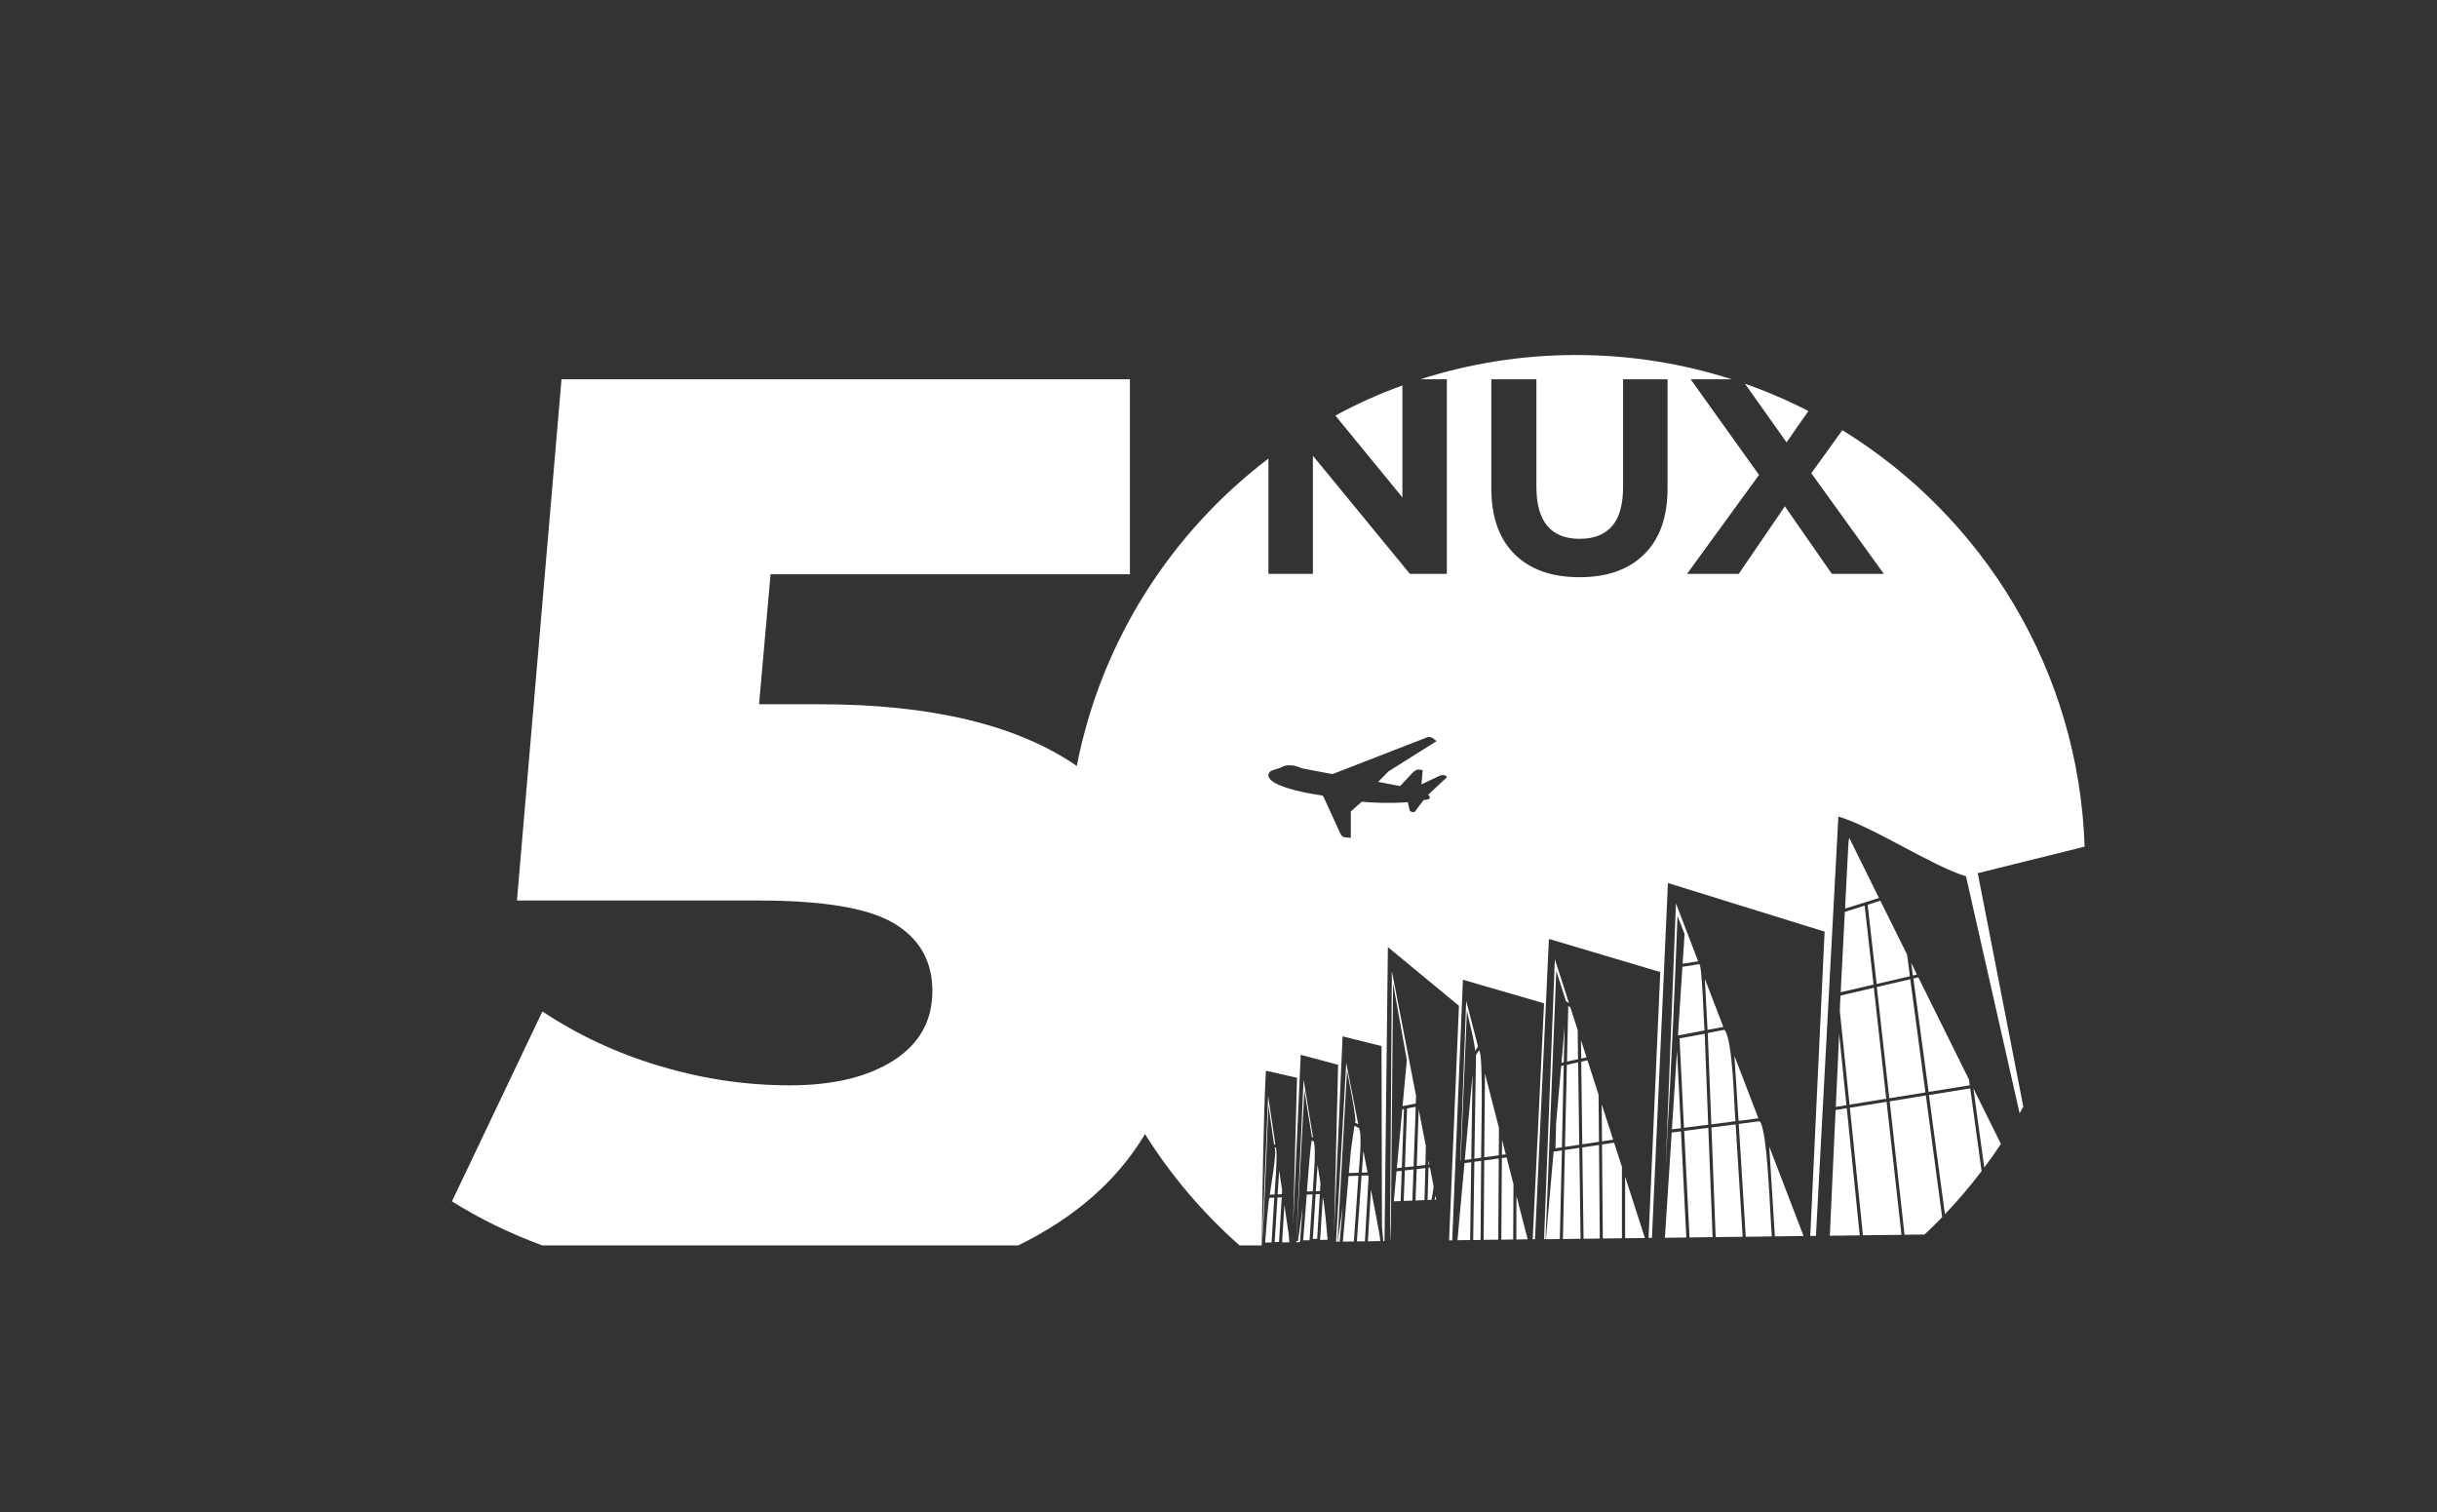 <?xml version="1.0" encoding="UTF-8" standalone="no"?>
<svg
   xmlns:dc="http://purl.org/dc/elements/1.1/"
   xmlns:cc="http://creativecommons.org/ns#"
   xmlns:rdf="http://www.w3.org/1999/02/22-rdf-syntax-ns#"
   xmlns:svg="http://www.w3.org/2000/svg"
   xmlns="http://www.w3.org/2000/svg"
   viewBox="0 0 457.628 283.908"
   height="283.908"
   width="457.628"
   xml:space="preserve"
   id="svg2"
   version="1.1"><rect x="0" y="0" width="457.628" height="283.908" fill="#333333" stroke="none"/><defs
     id="defs6"><clipPath
       id="clipPath18"
       clipPathUnits="userSpaceOnUse"><path
         id="path16"
         d="M 0,212.931 H 343.221 V 0 H 0 Z" /></clipPath></defs><g
     transform="matrix(1.333,0,0,-1.333,0,283.908)"
     id="g10"><g
       id="g12"><g
         clip-path="url(#clipPath18)"
         id="g14"><g
           transform="translate(197.561,158.688)"
           id="g20"><path
             id="path22"
             style="fill:#ffffff;fill-opacity:1;fill-rule:nonzero;stroke:none"
             d="M 0,0 C -3.268,-1.183 -6.419,-2.599 -9.445,-4.24 L 0,-15.77 Z" /></g><g
           transform="translate(201.233,48.492)"
           id="g24"><path
             id="path26"
             style="fill:#ffffff;fill-opacity:1;fill-rule:nonzero;stroke:none"
             d="m 0,0 -0.124,-4.544 0.56,0.024 0.295,1.851 c 0,0.047 -0.521,2.685 -0.521,2.7 C 0.202,0.031 0.008,0 0,0" /></g><g
           transform="translate(201.233,48.928)"
           id="g28"><path
             id="path30"
             style="fill:#ffffff;fill-opacity:1;fill-rule:nonzero;stroke:none"
             d="M 0,0 0.124,0.016 0.016,0.607 C 0.016,0.576 0,0.023 0,0" /></g><g
           transform="translate(202.112,43.987)"
           id="g32"><path
             id="path34"
             style="fill:#ffffff;fill-opacity:1;fill-rule:nonzero;stroke:none"
             d="M 0,0 0.21,0.008 0.093,0.599 C 0.093,0.537 0.008,0.016 0,0" /></g><g
           transform="translate(199.584,48.733)"
           id="g36"><path
             id="path38"
             style="fill:#ffffff;fill-opacity:1;fill-rule:nonzero;stroke:none"
             d="m 0,0 1.214,0.148 c 0,0.039 0.07,2.591 0.07,2.622 L 0.272,7.975 C 0.272,7.951 0,0.031 0,0" /></g><g
           transform="translate(197.546,56.723)"
           id="g40"><path
             id="path42"
             style="fill:#ffffff;fill-opacity:1;fill-rule:nonzero;stroke:none"
             d="m 0,0 -0.77,-8.294 c 0.023,0 0.684,0.078 0.708,0.078 L 0.233,0.039 C 0.226,0.039 0,0 0,0" /></g><g
           transform="translate(196.347,43.761)"
           id="g44"><path
             id="path46"
             style="fill:#ffffff;fill-opacity:1;fill-rule:nonzero;stroke:none"
             d="M 0,0 0.965,0.039 1.12,4.295 c -0.007,0 -0.731,-0.07 -0.731,-0.07 z" /></g><g
           transform="translate(197.748,43.816)"
           id="g48"><path
             id="path50"
             style="fill:#ffffff;fill-opacity:1;fill-rule:nonzero;stroke:none"
             d="m 0,0 1.221,0.047 0.156,4.388 c -0.008,0 -1.214,-0.14 -1.221,-0.14 z" /></g><g
           transform="translate(197.584,57.166)"
           id="g52"><path
             id="path54"
             style="fill:#ffffff;fill-opacity:1;fill-rule:nonzero;stroke:none"
             d="m 0,0 1.859,0.373 c 0,0.024 0.039,1.059 0.039,1.082 l -3.407,17.559 -0.257,-38.013 h 0.008 l 0.015,0.132 0.101,2.233 0.304,33.921 1.937,-10.783 z" /></g><g
           transform="translate(198.215,56.847)"
           id="g56"><path
             id="path58"
             style="fill:#ffffff;fill-opacity:1;fill-rule:nonzero;stroke:none"
             d="m 0,0 -0.296,-8.293 c 0.008,0 1.214,0.132 1.222,0.132 L 1.221,0.233 C 1.214,0.233 0,0 0,0" /></g><g
           transform="translate(205.318,38.284)"
           id="g60"><path
             id="path62"
             style="fill:#ffffff;fill-opacity:1;fill-rule:nonzero;stroke:none"
             d="m 0,0 1.782,0.023 0.155,10.962 c -0.008,0 -0.949,-0.124 -0.949,-0.124 z" /></g><g
           transform="translate(209.091,49.962)"
           id="g64"><path
             id="path66"
             style="fill:#ffffff;fill-opacity:1;fill-rule:nonzero;stroke:none"
             d="m 0,0 2.046,0.28 c 0,0.008 0.023,3.859 0.023,3.867 l -1.968,7.64 z" /></g><g
           transform="translate(205.427,41.661)"
           id="g68"><path
             id="path70"
             style="fill:#ffffff;fill-opacity:1;fill-rule:nonzero;stroke:none"
             d="M 0,0 C 0,0 -0.031,-0.848 -0.062,-1.688 -0.07,-1.844 -0.078,-2.007 -0.078,-2.163 L 0.031,0.467 0.023,0.459 C 0.031,0.428 0,0.039 0,0" /></g><g
           transform="translate(205.302,38.284)"
           id="g72"><path
             id="path74"
             style="fill:#ffffff;fill-opacity:1;fill-rule:nonzero;stroke:none"
             d="M 0,0 0.023,0.646 C 0.008,0.264 0,0 0,0" /></g><g
           transform="translate(211.573,49.861)"
           id="g76"><path
             id="path78"
             style="fill:#ffffff;fill-opacity:1;fill-rule:nonzero;stroke:none"
             d="m 0,0 -0.078,-11.499 1.673,0.023 0.039,7.78 -0.973,3.782 z" /></g><g
           transform="translate(211.581,50.304)"
           id="g80"><path
             id="path82"
             style="fill:#ffffff;fill-opacity:1;fill-rule:nonzero;stroke:none"
             d="M 0,0 0.537,0.078 0.016,2.108 Z" /></g><g
           transform="translate(209.006,38.339)"
           id="g84"><path
             id="path86"
             style="fill:#ffffff;fill-opacity:1;fill-rule:nonzero;stroke:none"
             d="M 0,0 2.054,0.023 2.132,11.46 0.086,11.18 Z" /></g><g
           transform="translate(207.535,38.308)"
           id="g88"><path
             id="path90"
             style="fill:#ffffff;fill-opacity:1;fill-rule:nonzero;stroke:none"
             d="M 0,0 1.035,0.016 1.12,11.157 0.163,11.032 Z" /></g><g
           transform="translate(207.263,49.706)"
           id="g92"><path
             id="path94"
             style="fill:#ffffff;fill-opacity:1;fill-rule:nonzero;stroke:none"
             d="M 0,0 C 0,0.054 0.179,11.421 0.179,11.919 L -0.918,-0.124 Z" /></g><g
           transform="translate(208.352,65.017)"
           id="g96"><path
             id="path98"
             style="fill:#ffffff;fill-opacity:1;fill-rule:nonzero;stroke:none"
             d="m 0,0 -0.42,-0.615 -0.234,-14.634 0.957,0.132 C 0.257,-14.253 0.685,-0.241 0,0" /></g><g
           transform="translate(208.212,65.561)"
           id="g100"><path
             id="path102"
             style="fill:#ffffff;fill-opacity:1;fill-rule:nonzero;stroke:none"
             d="m 0,0 -1.665,6.45 -0.832,-22.508 h 0.054 L -1.564,5.049 C -1.525,4.691 -0.195,-0.42 -0.467,-0.661 -0.451,-0.638 -0.016,-0.016 0,0" /></g><g
           transform="translate(182.623,38.175)"
           id="g104"><path
             id="path106"
             style="fill:#ffffff;fill-opacity:1;fill-rule:nonzero;stroke:none"
             d="m 0,0 1.128,21.208 1.066,-6.574 c 0.016,0 0.156,-0.07 0.156,-0.07 L 1.019,22.702 0.008,0.319 C 0,0.21 -0.008,-0.062 -0.008,-0.171 l 0.514,0.015 0.373,4.863 c 0,0.023 0,0.062 0.008,0.093 L 0.233,0 Z" /></g><g
           transform="translate(185.611,48.881)"
           id="g108"><path
             id="path110"
             style="fill:#ffffff;fill-opacity:1;fill-rule:nonzero;stroke:none"
             d="m 0,0 -0.249,-3.696 0.591,0.024 0.063,1.097 C 0.405,-2.466 0,-0.062 0,0" /></g><g
           transform="translate(179.488,51.736)"
           id="g112"><path
             id="path114"
             style="fill:#ffffff;fill-opacity:1;fill-rule:nonzero;stroke:none"
             d="M 0,0 C 0,0.008 0.163,0.054 0.171,0.054 L -0.84,6.846 -1.681,-13.265 c 0.203,0.91 0.802,17.318 0.88,18.82 z" /></g><g
           transform="translate(184.942,38.463)"
           id="g116"><path
             id="path118"
             style="fill:#ffffff;fill-opacity:1;fill-rule:nonzero;stroke:none"
             d="M 0,0 0.615,0.023 0.988,6.31 0.397,6.302 Z" /></g><g
           transform="translate(185.969,38.323)"
           id="g120"><path
             id="path122"
             style="fill:#ffffff;fill-opacity:1;fill-rule:nonzero;stroke:none"
             d="M 0,0 1.043,0.023 C 0.941,1.362 0.661,4.761 0.381,6.03 0.366,5.781 0,0 0,0" /></g><g
           transform="translate(185.066,52.195)"
           id="g124"><path
             id="path126"
             style="fill:#ffffff;fill-opacity:1;fill-rule:nonzero;stroke:none"
             d="m 0,0 c -0.016,0.008 -0.272,0.132 -0.28,0.132 -0.257,-1.338 -0.56,-5.757 -0.677,-7.181 l 0.825,0.024 C -0.093,-6.006 0.405,-0.887 0,0" /></g><g
           transform="translate(178.22,37.95)"
           id="g128"><path
             id="path130"
             style="fill:#ffffff;fill-opacity:1;fill-rule:nonzero;stroke:none"
             d="m 0,0 0.91,0.016 0.381,6.309 c 0,0 -0.684,-0.023 -0.692,-0.023 C 0.366,5.174 0.101,1.214 0,0" /></g><g
           transform="translate(180.935,43.24)"
           id="g132"><path
             id="path134"
             style="fill:#ffffff;fill-opacity:1;fill-rule:nonzero;stroke:none"
             d="M 0,0 -0.319,-5.259 0.7,-5.252 0.607,-4.123 C 0.607,-4.053 0.008,-0.07 0,0" /></g><g
           transform="translate(180.204,48.103)"
           id="g136"><path
             id="path138"
             style="fill:#ffffff;fill-opacity:1;fill-rule:nonzero;stroke:none"
             d="m 0,0 -0.218,-3.369 0.599,0.031 0.031,0.537 C 0.412,-2.785 0,-0.016 0,0" /></g><g
           transform="translate(179.721,51.355)"
           id="g140"><path
             id="path142"
             style="fill:#ffffff;fill-opacity:1;fill-rule:nonzero;stroke:none"
             d="M 0,0 C -0.008,0 -0.171,-0.039 -0.171,-0.039 0.21,-0.607 -0.778,-5.944 -0.84,-6.66 c 0.008,0 0.661,0.031 0.669,0.031 C -0.14,-5.781 0.327,-0.716 0,0" /></g><g
           transform="translate(179.566,38.02)"
           id="g144"><path
             id="path146"
             style="fill:#ffffff;fill-opacity:1;fill-rule:nonzero;stroke:none"
             d="M 0,0 0.615,0.023 0.996,6.294 0.397,6.286 Z" /></g><g
           transform="translate(199.405,43.878)"
           id="g148"><path
             id="path150"
             style="fill:#ffffff;fill-opacity:1;fill-rule:nonzero;stroke:none"
             d="m 0,0 1.268,0.054 c 0,0.008 0.117,4.497 0.117,4.513 L 0.171,4.427 C 0.171,4.411 0,0.016 0,0" /></g><g
           transform="translate(190.287,50.74)"
           id="g152"><path
             id="path154"
             style="fill:#ffffff;fill-opacity:1;fill-rule:nonzero;stroke:none"
             d="m 0,0 -0.272,-3.003 1.392,0.054 c 0.07,1.144 0.529,5.267 0.031,6.302 L 0.521,3.657 C 0.513,3.571 -0.023,0.086 0,0" /></g><g
           transform="translate(188.435,38.082)"
           id="g156"><path
             id="path158"
             style="fill:#ffffff;fill-opacity:1;fill-rule:nonzero;stroke:none"
             d="m 0,0 h 0.288 c 0,0.047 0.404,4.427 0.451,5.088 z" /></g><g
           transform="translate(190.87,54.856)"
           id="g160"><path
             id="path162"
             style="fill:#ffffff;fill-opacity:1;fill-rule:nonzero;stroke:none"
             d="m 0,0 0.467,-0.241 -1.688,8.667 -1.432,-25.2 h 0.202 L -1.113,7.329 C -1.074,6.955 0.389,0.093 0,0" /></g><g
           transform="translate(189.976,47.317)"
           id="g164"><path
             id="path166"
             style="fill:#ffffff;fill-opacity:1;fill-rule:nonzero;stroke:none"
             d="m 0,0 -0.801,-9.227 1.548,0.015 0.646,9.266 z" /></g><g
           transform="translate(192.698,38.129)"
           id="g168"><path
             id="path170"
             style="fill:#ffffff;fill-opacity:1;fill-rule:nonzero;stroke:none"
             d="M 0,0 1.735,0.031 C 1.828,0.373 0.529,6.699 0.436,7.259 Z" /></g><g
           transform="translate(192.737,47.418)"
           id="g172"><path
             id="path174"
             style="fill:#ffffff;fill-opacity:1;fill-rule:nonzero;stroke:none"
             d="m 0,0 -0.934,-0.039 -0.653,-9.258 1.128,0.008 0.513,8.962 C 0.054,-0.319 0,-0.008 0,0" /></g><g
           transform="translate(213.611,38.386)"
           id="g176"><path
             id="path178"
             style="fill:#ffffff;fill-opacity:1;fill-rule:nonzero;stroke:none"
             d="M 0,0 C 0.008,0 1.587,0.031 1.595,0.031 L 0.016,6.146 C 0.016,6.138 0,0.016 0,0" /></g><g
           transform="translate(183.58,38.261)"
           id="g180"><path
             id="path182"
             style="fill:#ffffff;fill-opacity:1;fill-rule:nonzero;stroke:none"
             d="M 0,0 0.903,0.023 1.323,6.473 0.506,6.45 Z" /></g><g
           transform="translate(191.843,47.807)"
           id="g184"><path
             id="path186"
             style="fill:#ffffff;fill-opacity:1;fill-rule:nonzero;stroke:none"
             d="M 0,0 0.809,0.023 0.218,3.065 Z" /></g><g
           transform="translate(260.595,56.941)"
           id="g188"><path
             id="path190"
             style="fill:#ffffff;fill-opacity:1;fill-rule:nonzero;stroke:none"
             d="m 0,0 1.844,-17.964 5.43,0.062 -2.1,18.742 z" /></g><g
           transform="translate(271.736,58.73)"
           id="g192"><path
             id="path194"
             style="fill:#ffffff;fill-opacity:1;fill-rule:nonzero;stroke:none"
             d="m 0,0 2.251,-16.789 c 1.832,1.927 3.558,3.955 5.168,6.076 L 5.812,0.941 Z" /></g><g
           transform="translate(279.53,48.508)"
           id="g196"><path
             id="path198"
             style="fill:#ffffff;fill-opacity:1;fill-rule:nonzero;stroke:none"
             d="M 0,0 C 0.813,1.09 1.592,2.206 2.343,3.342 0.822,6.42 -0.6,9.292 -1.531,11.156 Z" /></g><g
           transform="translate(277.485,60.107)"
           id="g200"><path
             id="path202"
             style="fill:#ffffff;fill-opacity:1;fill-rule:nonzero;stroke:none"
             d="m 0,0 c 0,0.031 -0.117,0.794 -0.117,0.817 l -7.126,14.385 -0.7,-0.163 2.147,-15.973 z" /></g><g
           transform="translate(236.601,66.713)"
           id="g204"><path
             id="path206"
             style="fill:#ffffff;fill-opacity:1;fill-rule:nonzero;stroke:none"
             d="M 0,0 0.622,-12.596 4.038,-12.16 3.548,0.654 Z" /></g><g
           transform="translate(235.528,53.899)"
           id="g208"><path
             id="path210"
             style="fill:#ffffff;fill-opacity:1;fill-rule:nonzero;stroke:none"
             d="m 0,0 1.268,0.163 c 0,0.032 -0.552,10.737 -0.552,10.9 z" /></g><g
           transform="translate(264.392,73.948)"
           id="g212"><path
             id="path214"
             style="fill:#ffffff;fill-opacity:1;fill-rule:nonzero;stroke:none"
             d="M 0,0 1.758,-15.669 6.846,-14.852 4.715,1.097 Z" /></g><g
           transform="translate(239.379,77.169)"
           id="g216"><path
             id="path218"
             style="fill:#ffffff;fill-opacity:1;fill-rule:nonzero;stroke:none"
             d="m 0,0 c -0.008,0 -2.365,-0.373 -2.373,-0.373 l -0.622,-9.671 3.742,0.716 C 0.661,-8.963 0.412,0 0,0" /></g><g
           transform="translate(235.496,53.448)"
           id="g220"><path
             id="path222"
             style="fill:#ffffff;fill-opacity:1;fill-rule:nonzero;stroke:none"
             d="m 0,0 -0.957,-14.821 h 0.008 l 3.011,0.039 -0.755,14.953 z" /></g><g
           transform="translate(234.641,48.359)"
           id="g224"><path
             id="path226"
             style="fill:#ffffff;fill-opacity:1;fill-rule:nonzero;stroke:none"
             d="M 0,0 C 0.062,1.432 0.187,3.859 0.249,5.018 L 0.233,5.003 c 0.491,7.406 1.175,23.075 1.44,30.598 l 0.996,-2.544 -0.273,-4.185 2.186,0.342 -3.127,8.153 z" /></g><g
           transform="translate(269.472,75.566)"
           id="g228"><path
             id="path230"
             style="fill:#ffffff;fill-opacity:1;fill-rule:nonzero;stroke:none"
             d="M 0,0 C 0.023,0 0.56,0.132 0.576,0.132 L -0.241,1.789 C -0.241,1.688 0,0.047 0,0" /></g><g
           transform="translate(264.889,86.108)"
           id="g232"><path
             id="path234"
             style="fill:#ffffff;fill-opacity:1;fill-rule:nonzero;stroke:none"
             d="m 0,0 -1.789,-0.576 1.268,-11.156 4.683,1.089 c 0,0.008 -0.396,3.05 -0.396,3.057 z" /></g><g
           transform="translate(254.752,155.086)"
           id="g236"><path
             id="path238"
             style="fill:#ffffff;fill-opacity:1;fill-rule:nonzero;stroke:none"
             d="m 0,0 c -2.871,1.478 -5.851,2.762 -8.932,3.843 l 5.859,-8.262 z" /></g><g
           transform="translate(266.204,57.843)"
           id="g240"><path
             id="path242"
             style="fill:#ffffff;fill-opacity:1;fill-rule:nonzero;stroke:none"
             d="m 0,0 2.093,-18.789 2.82,0.031 c 0.846,0.796 1.675,1.61 2.481,2.445 L 5.096,0.832 Z" /></g><g
           transform="translate(234.913,144.209)"
           id="g244"><path
             id="path246"
             style="fill:#ffffff;fill-opacity:1;fill-rule:nonzero;stroke:none"
             d="m 0,0 c 0,-4.022 -1.089,-7.119 -3.268,-9.282 -2.178,-2.17 -5.228,-3.252 -9.141,-3.252 -3.921,0 -6.963,1.082 -9.149,3.252 -2.179,2.163 -3.268,5.26 -3.268,9.282 v 15.35 h 6.348 V 0.233 c 0,-4.909 2.031,-7.359 6.108,-7.359 1.984,0 3.493,0.591 4.543,1.781 1.043,1.183 1.564,3.05 1.564,5.578 V 15.35 H 0 Z m -31.09,-40.719 c -0.879,-0.821 -1.759,-1.642 -2.647,-2.472 0.16,-0.077 0.224,-0.208 0.238,-0.368 0.011,-0.123 -0.017,-0.171 -0.129,-0.222 -0.192,-0.086 -0.397,-0.115 -0.604,-0.122 -0.09,-0.002 -0.146,-0.032 -0.2,-0.104 -0.373,-0.505 -0.753,-1.006 -1.128,-1.51 -0.052,-0.071 -0.117,-0.101 -0.199,-0.105 -0.149,-0.007 -0.292,0.018 -0.426,0.086 -0.077,0.039 -0.126,0.094 -0.145,0.182 -0.081,0.355 -0.166,0.708 -0.248,1.062 -0.012,0.053 -0.03,0.072 -0.088,0.067 -1.121,-0.088 -2.244,-0.111 -3.368,-0.095 -0.719,0.011 -1.439,0.051 -2.158,0.086 -0.261,0.012 -0.521,0.046 -0.781,0.073 -0.068,0.008 -0.117,-0.006 -0.17,-0.052 -0.473,-0.425 -0.95,-0.846 -1.424,-1.271 -0.028,-0.026 -0.052,-0.074 -0.052,-0.111 -0.003,-1.202 -0.002,-2.403 -0.002,-3.604 0,-0.016 0.002,-0.032 0.003,-0.047 h -0.095 c -0.017,0.004 -0.034,0.011 -0.052,0.013 -0.201,0.017 -0.402,0.034 -0.603,0.051 -0.234,0.02 -0.443,0.094 -0.584,0.292 -0.07,0.1 -0.126,0.211 -0.177,0.322 -0.779,1.695 -1.558,3.391 -2.331,5.089 -0.06,0.132 -0.127,0.189 -0.278,0.212 -0.667,0.1 -1.334,0.208 -1.997,0.336 -1.131,0.218 -2.25,0.489 -3.338,0.876 -0.499,0.178 -0.987,0.38 -1.435,0.668 -0.218,0.141 -0.422,0.301 -0.574,0.517 -0.247,0.348 -0.198,0.834 0.244,1.052 0.152,0.075 0.313,0.135 0.476,0.182 0.411,0.117 0.821,0.232 1.197,0.443 0.056,0.032 0.119,0.055 0.181,0.073 0.379,0.107 0.766,0.113 1.153,0.072 0.391,-0.042 0.761,-0.165 1.124,-0.311 0.114,-0.046 0.228,-0.098 0.347,-0.121 1.319,-0.253 2.639,-0.499 3.958,-0.752 0.133,-0.025 0.25,-0.015 0.378,0.034 4.41,1.717 8.821,3.429 13.232,5.142 0.022,0.009 0.045,0.021 0.067,0.02 0.242,-0.006 0.481,-0.02 0.68,-0.189 0.122,-0.103 0.253,-0.196 0.38,-0.293 0.041,-0.031 0.082,-0.063 0.13,-0.1 -0.041,-0.027 -0.073,-0.049 -0.105,-0.069 -2.203,-1.386 -4.406,-2.771 -6.608,-4.157 -0.044,-0.027 -0.086,-0.06 -0.122,-0.097 -0.444,-0.452 -0.887,-0.905 -1.33,-1.358 -0.017,-0.018 -0.034,-0.038 -0.057,-0.063 0.032,-0.008 0.054,-0.014 0.077,-0.018 0.969,-0.184 1.939,-0.366 2.908,-0.552 0.079,-0.015 0.128,0 0.182,0.059 0.542,0.587 1.087,1.17 1.629,1.756 0.162,0.177 0.351,0.314 0.565,0.418 0.088,0.042 0.19,0.089 0.281,0.083 0.205,-0.014 0.408,-0.061 0.62,-0.096 -0.057,-0.666 -0.114,-1.324 -0.172,-1.994 0.04,0.017 0.066,0.028 0.091,0.04 0.805,0.38 1.609,0.761 2.415,1.138 0.108,0.05 0.224,0.095 0.341,0.111 0.273,0.035 0.534,0.005 0.73,-0.223 z m 89.844,-9.768 C 57.931,-25.666 44.482,-4.04 24.624,8.177 L 20.251,2.116 30.467,-12.059 h -7.321 l -6.621,9.515 -6.497,-9.515 H 2.746 L 12.884,1.875 3.252,15.35 h 5.773 c -6.901,2.217 -14.269,3.415 -21.909,3.415 -7.648,0 -15.007,-1.198 -21.916,-3.415 h 3.711 v -27.409 h -5.213 L -49.963,4.582 v -16.641 h -6.263 V 4.178 C -69.958,-6.263 -79.8,-21.543 -83.223,-39.118 c -8.418,5.796 -20.524,8.69 -36.317,8.69 h -8.442 l 1.619,18.307 h 50.624 V 15.35 h -80.072 l -6.278,-73.428 h 34.107 c 9.095,0 15.444,-1.074 19.03,-3.229 3.595,-2.155 5.384,-5.329 5.384,-9.515 0,-4.193 -1.82,-7.453 -5.469,-9.787 -3.657,-2.334 -8.527,-3.501 -14.634,-3.501 -6.108,0 -12.184,0.895 -18.221,2.692 -6.045,1.797 -11.585,4.372 -16.611,7.718 l -12.743,-26.748 c 3.789,-2.396 8.029,-4.474 12.72,-6.208 h 67.056 c 7.842,3.843 13.724,8.939 17.614,15.28 0.086,0.132 0.163,0.272 0.241,0.404 3.665,-5.85 8.162,-11.133 13.32,-15.684 h 3.112 c 0.015,0.147 0.015,0.334 0.023,0.396 0.055,5.47 0.257,18.906 0.584,24.212 l 4.38,-0.996 -0.56,-20.882 1.081,24.118 5.267,-1.408 -0.568,-23.519 1.198,27.526 5.485,-1.369 0.062,-25.418 0.187,-2.054 h 0.171 l 0.475,41.414 10.013,-8.271 -1.393,-33.034 h 0.444 l 1.509,36.706 11.429,-3.322 -1.603,-33.236 c 0.008,-0.008 0.319,0.008 0.327,0.008 l 1.96,42.3 15.685,-4.668 -1.649,-37.453 h 0.474 l 2.256,49.994 22.072,-6.846 -2.022,-42.868 0.801,0.015 3.159,59.066 c 4.901,-1.454 13.117,-6.932 17.979,-8.425 l 7.553,-33.381 c 0.176,0.313 0.347,0.629 0.518,0.945 L 43.7,-54.227 Z" /></g><g
           transform="translate(258.588,56.622)"
           id="g248"><path
             id="path250"
             style="fill:#ffffff;fill-opacity:1;fill-rule:nonzero;stroke:none"
             d="M 0,0 -0.817,-17.707 3.4,-17.661 1.572,0.257 Z" /></g><g
           transform="translate(259.856,83.914)"
           id="g252"><path
             id="path254"
             style="fill:#ffffff;fill-opacity:1;fill-rule:nonzero;stroke:none"
             d="m 0,0 -0.552,-10.698 c 0.093,0.016 4.528,1.051 4.629,1.074 L 2.824,1.502 0.039,0.622 Z" /></g><g
           transform="translate(260.4,94.347)"
           id="g256"><path
             id="path258"
             style="fill:#ffffff;fill-opacity:1;fill-rule:nonzero;stroke:none"
             d="M 0,0 -0.482,-9.352 4.295,-7.858 0.109,0.615 Z" /></g><g
           transform="translate(259.218,70.214)"
           id="g260"><path
             id="path262"
             style="fill:#ffffff;fill-opacity:1;fill-rule:nonzero;stroke:none"
             d="m 0,0 1.33,-12.837 5.174,0.84 -1.75,15.63 C 4.668,3.61 0.148,2.544 0.062,2.529 0.047,2.147 -0.086,0.342 0,0" /></g><g
           transform="translate(258.619,57.065)"
           id="g264"><path
             id="path266"
             style="fill:#ffffff;fill-opacity:1;fill-rule:nonzero;stroke:none"
             d="M 0,0 1.494,0.241 0.467,10.262 Z" /></g><g
           transform="translate(217.774,38.424)"
           id="g268"><path
             id="path270"
             style="fill:#ffffff;fill-opacity:1;fill-rule:nonzero;stroke:none"
             d="M 0,0 C 0.008,0 1.961,0.023 1.961,0.023 L 2.256,12.51 c -0.008,0 -1.167,-0.179 -1.167,-0.179 z" /></g><g
           transform="translate(225.258,52.148)"
           id="g272"><path
             id="path274"
             style="fill:#ffffff;fill-opacity:1;fill-rule:nonzero;stroke:none"
             d="m 0,0 c 0,0.016 -0.07,6.636 -0.07,6.66 l -1.556,4.816 -0.879,-0.195 0.148,-11.639 z" /></g><g
           transform="translate(221.212,71.108)"
           id="g276"><path
             id="path278"
             style="fill:#ffffff;fill-opacity:1;fill-rule:nonzero;stroke:none"
             d="m 0,0 h -0.008 l -0.28,0.163 -0.179,-7.826 1.556,0.342 -0.047,4.1 C 1.042,-3.213 0,-0.008 0,0" /></g><g
           transform="translate(240.546,67.918)"
           id="g280"><path
             id="path282"
             style="fill:#ffffff;fill-opacity:1;fill-rule:nonzero;stroke:none"
             d="M 0,0 2.225,0.405 -0.381,7.197 Z" /></g><g
           transform="translate(222.901,51.355)"
           id="g284"><path
             id="path286"
             style="fill:#ffffff;fill-opacity:1;fill-rule:nonzero;stroke:none"
             d="M 0,0 0.179,-12.868 2.466,-12.837 2.357,0.342 Z" /></g><g
           transform="translate(219.929,62.83)"
           id="g288"><path
             id="path290"
             style="fill:#ffffff;fill-opacity:1;fill-rule:nonzero;stroke:none"
             d="m 0,0 c 0,-0.047 -0.708,-7.889 -0.708,-8.013 l -0.101,-3.579 0.91,0.132 0.257,11.538 z" /></g><g
           transform="translate(220.465,51.433)"
           id="g292"><path
             id="path294"
             style="fill:#ffffff;fill-opacity:1;fill-rule:nonzero;stroke:none"
             d="M 0,0 2.007,0.296 1.852,11.911 0.264,11.561 Z" /></g><g
           transform="translate(220.294,63.352)"
           id="g296"><path
             id="path298"
             style="fill:#ffffff;fill-opacity:1;fill-rule:nonzero;stroke:none"
             d="m 0,0 c 0,0.062 0.117,4.94 0.117,4.995 l -0.444,-5.073 h 0.008 z" /></g><g
           transform="translate(223.5,64.044)"
           id="g300"><path
             id="path302"
             style="fill:#ffffff;fill-opacity:1;fill-rule:nonzero;stroke:none"
             d="m 0,0 -0.786,2.427 0.039,-2.59 C -0.739,-0.163 -0.008,0 0,0" /></g><g
           transform="translate(220.45,50.997)"
           id="g304"><path
             id="path306"
             style="fill:#ffffff;fill-opacity:1;fill-rule:nonzero;stroke:none"
             d="M 0,0 -0.28,-12.549 2.21,-12.51 2.031,0.296 Z" /></g><g
           transform="translate(220.606,71.949)"
           id="g308"><path
             id="path310"
             style="fill:#ffffff;fill-opacity:1;fill-rule:nonzero;stroke:none"
             d="m 0,0 c 0.008,-0.008 0.412,-0.233 0.42,-0.249 l -1.992,6.162 -1.517,-39.437 h 0.21 l 1.51,37.803 z" /></g><g
           transform="translate(247.711,55.455)"
           id="g312"><path
             id="path314"
             style="fill:#ffffff;fill-opacity:1;fill-rule:nonzero;stroke:none"
             d="m 0,0 -3.384,8.807 0.591,-9.173 C -2.785,-0.366 -0.054,0 0,0" /></g><g
           transform="translate(241.098,54.163)"
           id="g316"><path
             id="path318"
             style="fill:#ffffff;fill-opacity:1;fill-rule:nonzero;stroke:none"
             d="M 0,0 0.591,-15.443 4.396,-15.397 3.408,0.436 Z" /></g><g
           transform="translate(237.255,53.681)"
           id="g320"><path
             id="path322"
             style="fill:#ffffff;fill-opacity:1;fill-rule:nonzero;stroke:none"
             d="M 0,0 0.755,-15.015 4.007,-14.961 3.4,0.436 Z" /></g><g
           transform="translate(240.577,67.467)"
           id="g324"><path
             id="path326"
             style="fill:#ffffff;fill-opacity:1;fill-rule:nonzero;stroke:none"
             d="m 0,0 v -0.023 l 0.506,-12.845 3.4,0.451 C 3.711,-10.604 3.571,-0.926 2.35,0.459 Z" /></g><g
           transform="translate(225.678,51.767)"
           id="g328"><path
             id="path330"
             style="fill:#ffffff;fill-opacity:1;fill-rule:nonzero;stroke:none"
             d="m 0,0 0.117,-13.242 2.692,0.031 V -3.159 L 1.704,0.257 C 1.696,0.257 0.016,0 0,0" /></g><g
           transform="translate(228.938,47.224)"
           id="g332"><path
             id="path334"
             style="fill:#ffffff;fill-opacity:1;fill-rule:nonzero;stroke:none"
             d="m 0,0 v -8.659 l 2.77,0.023 c -0.008,0.07 -0.039,0.148 -0.055,0.218 z" /></g><g
           transform="translate(227.25,52.444)"
           id="g336"><path
             id="path338"
             style="fill:#ffffff;fill-opacity:1;fill-rule:nonzero;stroke:none"
             d="m 0,0 -1.61,4.979 c 0,-0.023 0.038,-5.189 0.038,-5.212 z" /></g><g
           transform="translate(244.941,54.661)"
           id="g340"><path
             id="path342"
             style="fill:#ffffff;fill-opacity:1;fill-rule:nonzero;stroke:none"
             d="m 0,0 0.988,-15.895 3.68,0.055 C 4.458,-14.261 4.116,-0.591 2.925,0.389 Z" /></g><g
           transform="translate(250.03,38.821)"
           id="g344"><path
             id="path346"
             style="fill:#ffffff;fill-opacity:1;fill-rule:nonzero;stroke:none"
             d="m 0,0 4.046,0.054 -4.84,12.604 z" /></g></g></g></g></svg>